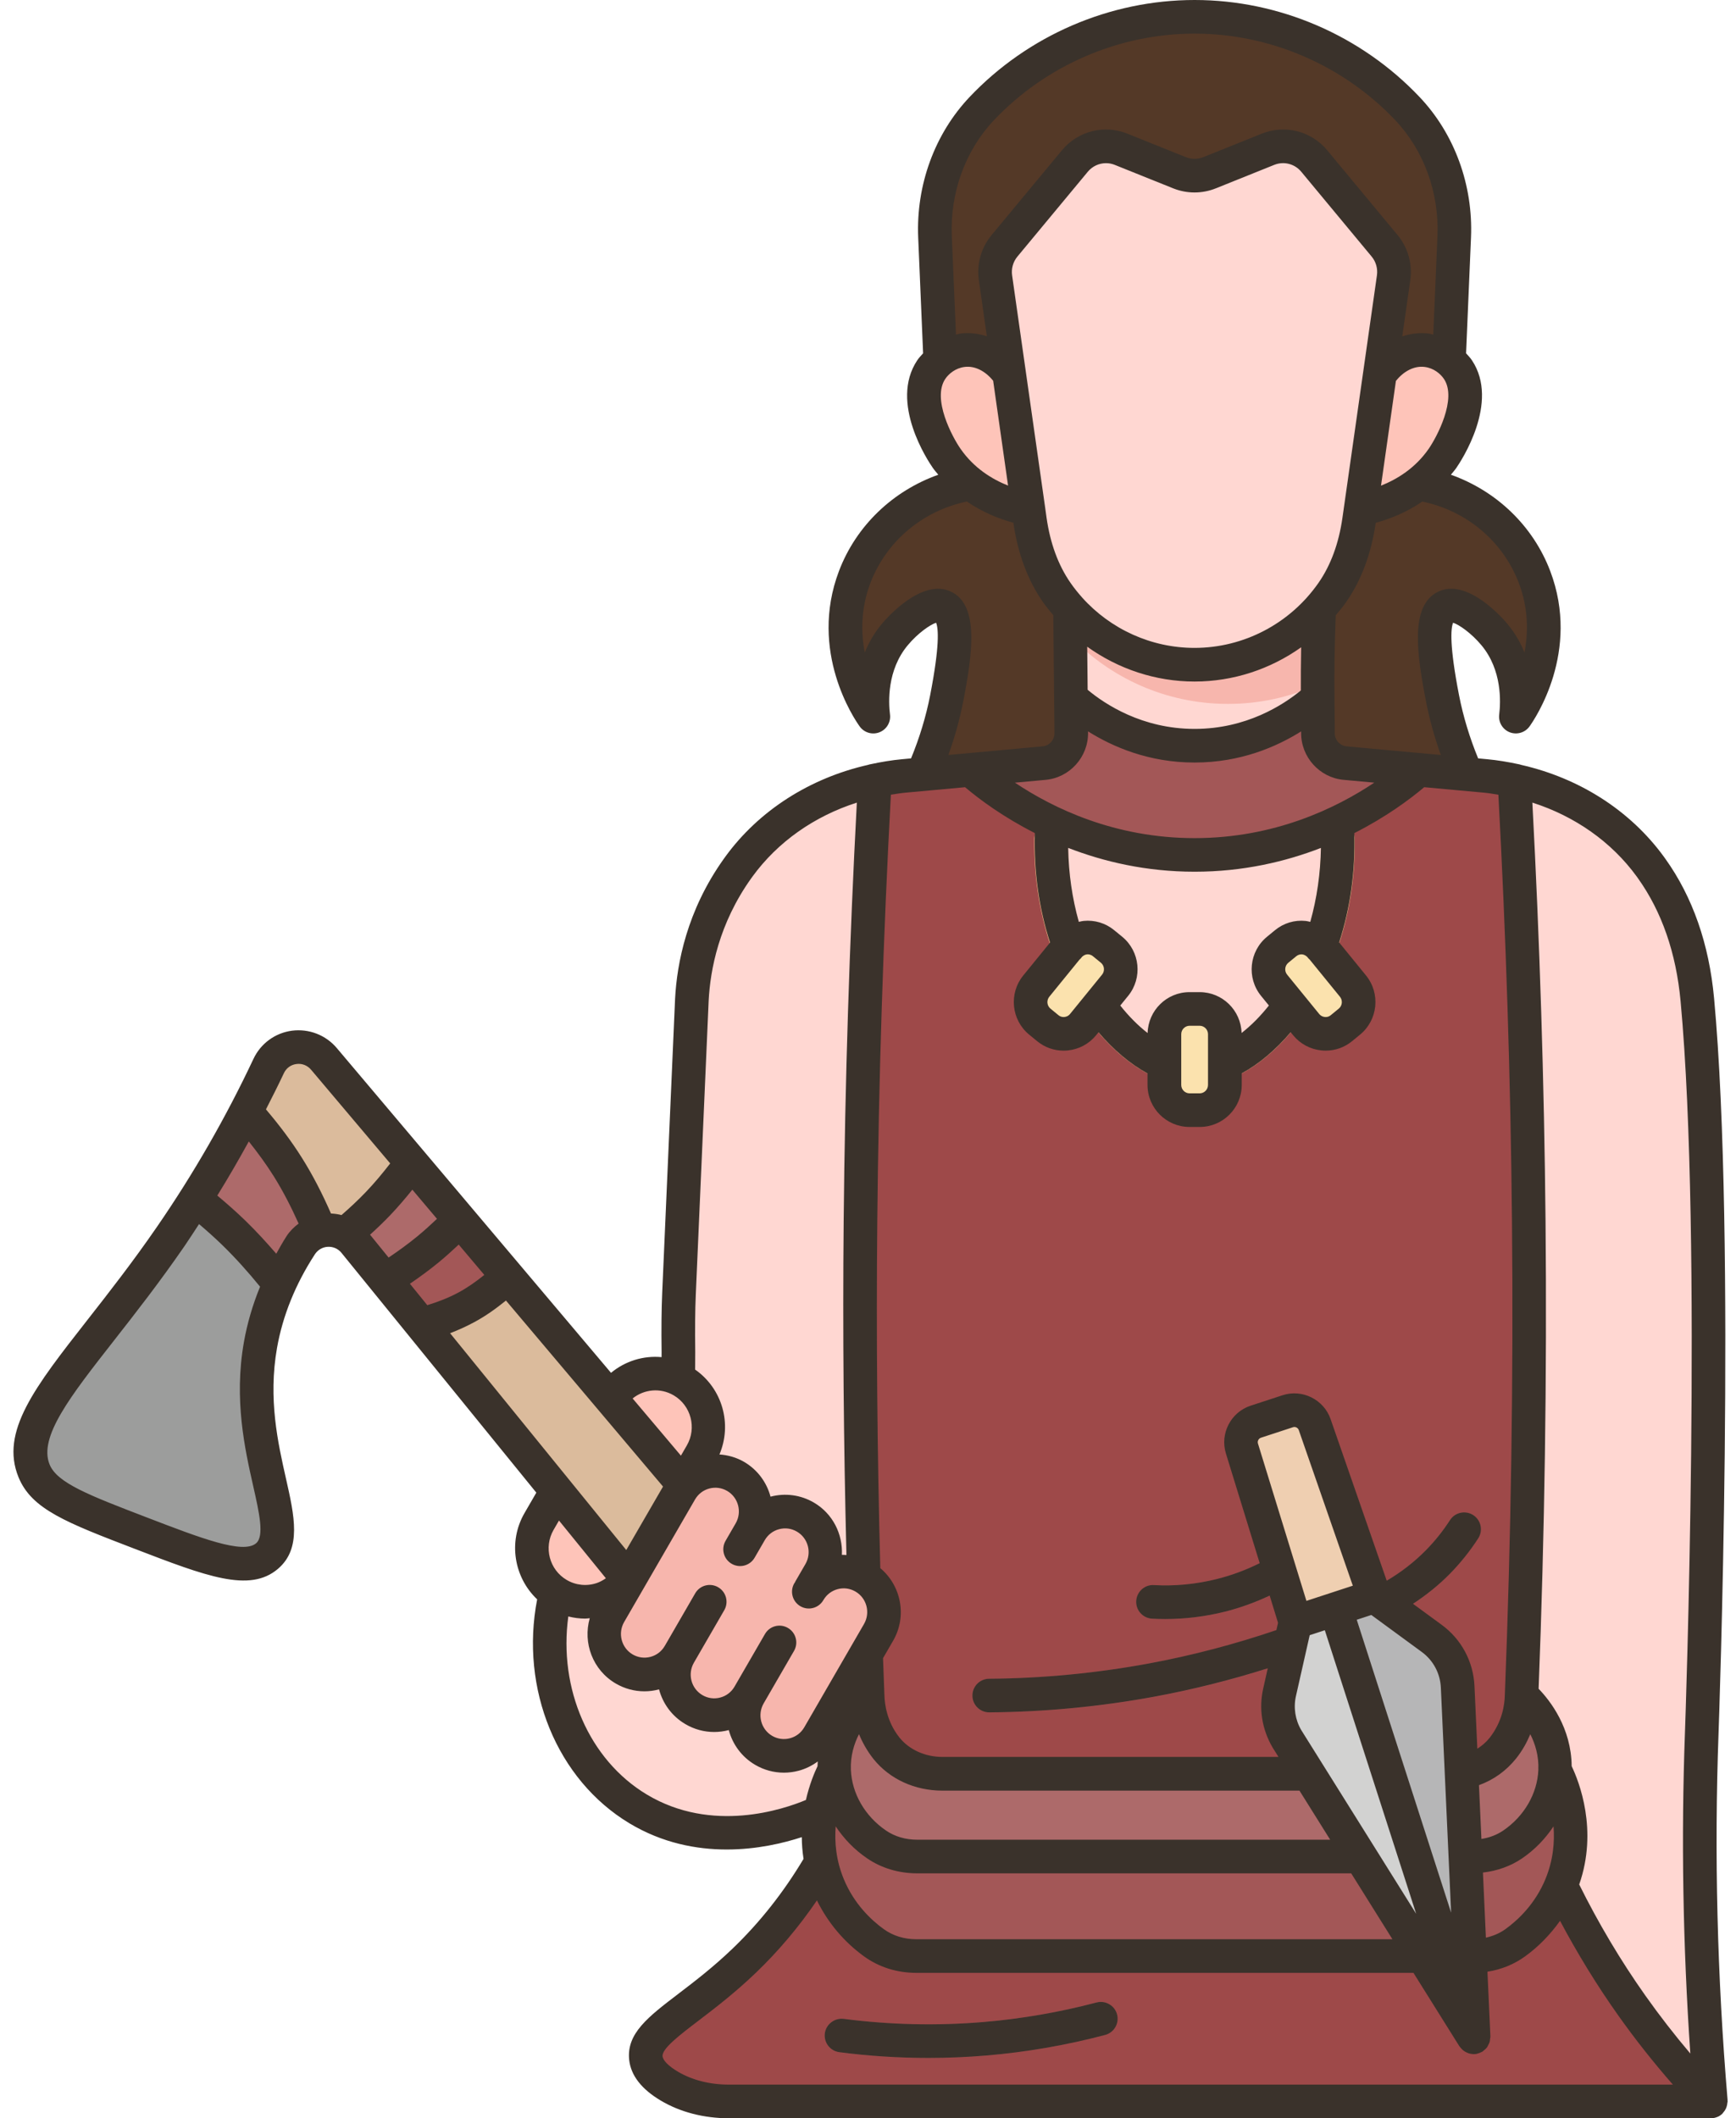 <?xml version="1.0" encoding="UTF-8"?><svg xmlns="http://www.w3.org/2000/svg" xmlns:xlink="http://www.w3.org/1999/xlink" height="126.0" preserveAspectRatio="xMidYMid meet" version="1.0" viewBox="-0.8 0.0 103.3 126.0" width="103.3" zoomAndPan="magnify"><g><g><g><g><g><path d="M100.459,103.07c0,0,1.08-29.2-0.26-43.61c-0.37-4.04-1.77-6.47-2.72-7.8 c-0.02-0.03-0.05-0.07-0.07-0.1c-1.96-2.69-4.88-4.45-8.09-5.13c-0.57-0.13-1.14-0.22-1.72-0.27l-1.14-0.11 c-0.51-1.15-1.06-2.67-1.42-4.51c-0.31-1.56-0.95-4.87,0.15-5.43c0.81-0.41,2.24,0.81,2.94,1.64c1.57,1.89,1.35,4.25,1.27,4.88 c0.2-0.28,2.76-3.97,1.11-8.3c-1.12-2.95-3.76-5.08-6.9-5.57c0.51-0.39,1-0.88,1.43-1.49c0.11-0.17,2.23-3.31,0.92-5.28 c-0.14-0.21-0.33-0.41-0.54-0.59c0.11-2.44,0.21-4.87,0.31-7.31c0.12-2.81-0.85-5.59-2.78-7.63C79.699,3.03,75.139,1,70.289,1 c-4.86,0-9.42,2.03-12.67,5.46c-1.93,2.04-2.9,4.82-2.78,7.63l0.31,7.31c-0.21,0.18-0.4,0.38-0.54,0.59 c-1.31,1.97,0.81,5.11,0.92,5.28c0.43,0.61,0.92,1.1,1.43,1.49c-3.14,0.49-5.78,2.62-6.9,5.57c-1.64,4.33,0.91,8.02,1.11,8.3 c-0.08-0.63-0.3-2.99,1.28-4.88c0.69-0.83,2.13-2.05,2.93-1.64c1.1,0.56,0.46,3.87,0.15,5.43c-0.35,1.84-0.91,3.36-1.42,4.51 l-1.14,0.11c-0.58,0.05-1.15,0.14-1.72,0.27c-3.21,0.67-6.13,2.44-8.09,5.13c-0.02,0.03-0.05,0.07-0.07,0.1 c-2.31,3.23-2.65,6.49-2.72,7.8c-0.25,5.83-0.51,11.66-0.77,17.49c-0.04,1.04-0.05,2.19-0.03,3.49l-0.01,1.57 c-1.44-0.69-3.18-0.2-4.04,1.16c-2.03-2.41-4.06-4.81-6.09-7.22c-0.95-1.13-1.91-2.25-2.86-3.38s-1.9-2.26-2.86-3.39 c-1.74-2.06-3.48-4.12-5.23-6.19c-0.93-1.1-2.68-0.88-3.29,0.42c-0.4,0.84-0.84,1.75-1.35,2.71c-0.84,1.61-1.84,3.36-3.01,5.21 c-0.46,0.73-0.95,1.47-1.47,2.22c-4.92,7.14-9.4,10.85-8.13,13.94c0.61,1.5,2.53,2.24,6.35,3.71c3.89,1.49,6.28,2.41,7.51,1.36 c1.96-1.67-1.51-6.23-0.39-12.56c0.24-1.34,0.64-2.55,1.14-3.64c0.38-0.84,0.81-1.6,1.26-2.29c0.29-0.44,0.71-0.73,1.17-0.85 c0.49-0.12,1.03-0.06,1.48,0.2c0.2,0.12,0.39,0.27,0.55,0.47l1.82,2.25h0.01l2.15,2.65l8.04,9.9l-1.04,1.81 c-0.29,0.5-0.43,1.06-0.43,1.6c0,1.04,0.5,2.04,1.41,2.65c-1.25,5.15,0.82,10.39,4.91,12.85c4.96,2.97,10.41,0.4,10.85,0.18 c-0.14,0.87-0.19,1.92,0.05,3.05l-0.04,0.01c-0.93,1.59-2.37,3.7-4.54,5.78c-3.22,3.09-6.04,4.18-5.86,5.8 c0.06,0.49,0.38,1.07,1.4,1.67c1.07,0.63,2.31,0.91,3.56,0.91h58.41C100.209,115.62,100.279,108.05,100.459,103.07z M68.929,65.6c-0.28-0.27-0.45-0.65-0.45-1.06v-1.31v-1.72c0-0.41,0.17-0.79,0.45-1.06c-0.27,0.27-0.44,0.65-0.44,1.06v1.72 v1.31C68.489,64.95,68.659,65.32,68.929,65.6z M72.089,63.23v1.31c0,0.41-0.17,0.79-0.45,1.06c0.27-0.28,0.44-0.65,0.44-1.06 v-1.31v-1.72c0-0.41-0.17-0.79-0.44-1.06c0.28,0.27,0.45,0.65,0.45,1.06V63.23z" fill="#ffd7d2"/></g><g><path d="M41.359,84.88c0,0.54-0.14,1.1-0.43,1.6l-1.06,1.84c-1.45-1.72-2.9-3.43-4.35-5.15 c0.86-1.36,2.6-1.85,4.04-1.16c0.08,0.04,0.15,0.08,0.23,0.12C40.799,82.72,41.359,83.79,41.359,84.88z" fill="#fec4b9"/></g><g><path d="M32.319,88.69l4.28,5.26c-0.4,0.56-0.95,0.95-1.56,1.16c-0.84,0.29-1.79,0.22-2.62-0.26 c-0.06-0.03-0.11-0.07-0.16-0.1c-0.91-0.61-1.41-1.61-1.41-2.65c0-0.54,0.14-1.1,0.43-1.6L32.319,88.69z" fill="#fec4b9"/></g><g><path d="M78.679,95.71l8.21,25.48l-3.03-4.84l-3.7-5.92l-3.08-4.92l-1.31-2.09 c-0.49-0.83-0.64-1.82-0.43-2.76l0.66-2.92l0.28-1.25L78.679,95.71z" fill="#d2d2d1"/></g><g><path d="M86.669,116.35l0.22,4.84l-8.21-25.48l2.3-0.76l0.48,0.36h0.01l2.92,2.15 c0.93,0.68,1.5,1.74,1.55,2.89l0.23,5.08l0.23,5L86.669,116.35z" fill="#b6b6b7"/></g><g><path d="M77.429,84.74l3.55,10.21l-2.3,0.76l-2.4,0.78l-0.93-3.01l-2.25-7.32 c-0.2-0.66,0.16-1.37,0.82-1.59l1.91-0.63C76.489,83.73,77.199,84.08,77.429,84.74z" fill="#efcfb1"/></g><g><path d="M100.999,125h-58.41c-1.25,0-2.49-0.28-3.56-0.91c-1.02-0.6-1.34-1.18-1.4-1.67 c-0.18-1.62,2.64-2.71,5.86-5.8c2.17-2.08,3.61-4.19,4.54-5.78l0.04-0.01c0.1,0.43,0.23,0.88,0.42,1.33 c0.69,1.66,1.81,2.74,2.71,3.4c0.73,0.53,1.62,0.79,2.52,0.79h16.57h13.57l3.03,4.84l-0.22-4.84h0.18 c0.9,0,1.79-0.26,2.52-0.79c0.91-0.66,2.02-1.74,2.71-3.4c1.04,2.14,2.41,4.57,4.21,7.13 C97.889,121.54,99.509,123.44,100.999,125z" fill="#9e4949"/></g><g><path d="M91.739,105.32c0.22,0.42,1.74,3.46,0.34,6.84c-0.69,1.66-1.8,2.74-2.71,3.4 c-0.73,0.53-1.62,0.79-2.52,0.79h-0.18l-0.27-5.92h0.07h0.32c0.86,0,1.71-0.23,2.42-0.71 C90.709,108.7,91.669,107.07,91.739,105.32z" fill="#a35757"/></g><g><path d="M89.739,100.86c0.26,0.22,2.1,1.89,2,4.46c-0.07,1.75-1.03,3.38-2.53,4.4 c-0.71,0.48-1.56,0.71-2.42,0.71h-0.32h-0.07l-0.23-5h0.03c0.96-0.18,1.8-0.66,2.41-1.43c0.01-0.01,0.02-0.02,0.03-0.03 C89.639,102.71,89.729,101.33,89.739,100.86z" fill="#ad6a6a"/></g><g><path d="M77.609,41.52c-0.01-1.35-0.01-3.17,0.09-5.29c0.28-0.31,0.54-0.64,0.78-0.99 c0.89-1.27,1.38-2.77,1.6-4.3l0.09-0.66c0.57-0.11,2.06-0.45,3.44-1.52c3.14,0.49,5.78,2.62,6.9,5.57 c1.65,4.33-0.91,8.02-1.11,8.3c0.08-0.63,0.3-2.99-1.27-4.88c-0.7-0.83-2.13-2.05-2.94-1.64c-1.1,0.56-0.46,3.87-0.15,5.43 c0.36,1.84,0.91,3.36,1.42,4.51l-2.85-0.26l-4.37-0.4c-0.92-0.08-1.62-0.86-1.61-1.79C77.629,43.15,77.619,42.44,77.609,41.52z" fill="#543927"/></g><g><path d="M81.469,95.31h-0.01l-0.48-0.36l-3.55-10.21c-0.23-0.66-0.94-1.01-1.6-0.8l-1.91,0.63 c-0.66,0.22-1.02,0.93-0.82,1.59l2.25,7.32l0.93,3.01l-0.28,1.25l-0.66,2.92c-0.21,0.94-0.06,1.93,0.43,2.76l1.31,2.09h-6.79 h-15.01c-1.28,0-2.53-0.51-3.32-1.51c-0.01-0.01-0.02-0.02-0.03-0.03c-1-1.26-1.09-2.64-1.1-3.11 c-0.03-0.82-0.07-1.65-0.09-2.47l0.74-1.29c0.22-0.38,0.33-0.8,0.33-1.21c0-0.83-0.43-1.64-1.2-2.08 c-0.01,0-0.01-0.01-0.02-0.01c-0.19-6.84-0.26-13.89-0.19-21.15c0.09-9.09,0.39-17.83,0.85-26.22 c0.57-0.13,1.14-0.22,1.72-0.27l1.14-0.11l2.85-0.26c0.61,0.55,2.28,1.96,4.82,3.15c-0.16,2.76,0.26,5.25,1.01,7.36 c-0.01,0.01-0.01,0.01-0.02,0.02l-1.91,2.34c-0.52,0.64-0.42,1.58,0.21,2.11l0.48,0.39c0.64,0.52,1.58,0.43,2.1-0.22l0.93-1.14 c1.17,1.67,2.54,2.84,3.9,3.43v1.31c0,0.41,0.17,0.79,0.45,1.06c0.27,0.27,0.64,0.44,1.06,0.44h0.6c0.41,0,0.78-0.17,1.05-0.44 c0.28-0.27,0.45-0.65,0.45-1.06v-1.31c1.35-0.59,2.73-1.76,3.89-3.43l0.01-0.01l0.93,1.15c0.52,0.65,1.46,0.74,2.1,0.22 l0.48-0.39c0.64-0.53,0.73-1.47,0.21-2.11l-1.91-2.34c-0.01-0.01-0.02-0.02-0.03-0.03c0.76-2.1,1.17-4.59,1.01-7.35 c2.55-1.19,4.22-2.6,4.83-3.15l2.85,0.26l1.14,0.11c0.58,0.05,1.15,0.14,1.72,0.27c0.46,8.39,0.76,17.13,0.85,26.22 c0.09,9.79-0.07,19.21-0.43,28.21c-0.01,0.47-0.1,1.85-1.1,3.11c-0.01,0.01-0.02,0.02-0.03,0.03 c-0.61,0.77-1.45,1.25-2.41,1.43h-0.03l-0.23-5.08c-0.05-1.15-0.62-2.21-1.55-2.89L81.469,95.31z" fill="#9e4949"/></g><g><path d="M85.419,21.4c0.21,0.18,0.4,0.38,0.54,0.59c1.31,1.97-0.81,5.11-0.92,5.28 c-0.43,0.61-0.92,1.1-1.43,1.49c-1.38,1.07-2.87,1.41-3.44,1.52l1.15-8.05c0.68-0.98,1.73-1.52,2.77-1.4 C84.589,20.89,85.049,21.11,85.419,21.4z" fill="#fec4b9"/></g><g><path d="M82.949,6.46c1.93,2.04,2.9,4.82,2.78,7.63c-0.1,2.44-0.2,4.87-0.31,7.31 c-0.37-0.29-0.83-0.51-1.33-0.57c-1.04-0.12-2.09,0.42-2.77,1.4l0.81-5.71c0.1-0.68-0.1-1.37-0.54-1.89l-4.19-5.05 c-0.67-0.81-1.78-1.09-2.75-0.7l-3.47,1.4c-0.58,0.23-1.22,0.23-1.79,0l-3.48-1.4c-0.97-0.39-2.08-0.11-2.75,0.7l-4.19,5.05 c-0.44,0.52-0.63,1.21-0.53,1.89c0.27,1.9,0.54,3.8,0.81,5.71c-0.68-0.98-1.73-1.52-2.77-1.4c-0.5,0.06-0.96,0.28-1.33,0.57 l-0.31-7.31c-0.12-2.81,0.85-5.59,2.78-7.63C60.869,3.03,65.429,1,70.289,1C75.139,1,79.699,3.03,82.949,6.46z" fill="#543927"/></g><g><path d="M48.019,107.77c0.23-1.31,0.7-2.23,0.81-2.45c0.08,1.75,1.04,3.38,2.53,4.4 c0.71,0.48,1.56,0.71,2.42,0.71h16.51h9.87l3.7,5.92h-13.57h-16.57c-0.9,0-1.79-0.26-2.52-0.79c-0.9-0.66-2.02-1.74-2.71-3.4 c-0.19-0.45-0.32-0.9-0.42-1.33c-0.24-1.13-0.19-2.18-0.05-3.05V107.77z" fill="#a35757"/></g><g><path d="M79.239,45.39l4.37,0.4c-0.61,0.55-2.28,1.96-4.83,3.15c-2.21,1.04-5.07,1.91-8.49,1.91 s-6.3-0.87-8.51-1.91c-2.54-1.19-4.21-2.6-4.82-3.15l4.37-0.4c0.92-0.08,1.63-0.86,1.62-1.79c-0.01-0.7-0.02-1.4-0.02-2.09 h0.02c0.6,0.55,3.25,2.85,7.34,2.85c4.04,0,6.68-2.26,7.32-2.84c0.01,0.92,0.02,1.63,0.02,2.08 C77.619,44.53,78.319,45.31,79.239,45.39z" fill="#a35757"/></g><g><path d="M80.159,110.43h-9.87h-16.51c-0.86,0-1.71-0.23-2.42-0.71c-1.49-1.02-2.45-2.65-2.53-4.4 c-0.1-2.57,1.74-4.24,2-4.46c0.01,0.47,0.1,1.85,1.1,3.11c0.01,0.01,0.02,0.02,0.03,0.03c0.79,1,2.04,1.51,3.32,1.51h15.01 h6.79L80.159,110.43z" fill="#ad6a6a"/></g><g><path d="M78.779,48.94c0.16,2.76-0.25,5.25-1.01,7.35c-0.52-0.61-1.44-0.7-2.07-0.18l-0.47,0.38 c-0.64,0.53-0.74,1.47-0.21,2.12l0.97,1.18l-0.01,0.01c-1.16,1.67-2.54,2.84-3.89,3.43v-1.72c0-0.41-0.17-0.79-0.45-1.06 c-0.27-0.27-0.64-0.44-1.05-0.44h-0.6c-0.42,0-0.79,0.17-1.06,0.44c-0.28,0.27-0.45,0.65-0.45,1.06v1.72 c-1.36-0.59-2.73-1.76-3.9-3.43l0.98-1.19c0.52-0.65,0.42-1.59-0.22-2.12l-0.47-0.38c-0.63-0.52-1.56-0.43-2.08,0.19 c-0.75-2.11-1.17-4.6-1.01-7.36c2.21,1.04,5.09,1.91,8.51,1.91S76.569,49.98,78.779,48.94z" fill="#ffd7d2"/></g><g><path d="M62.949,43.6c0.01,0.93-0.7,1.71-1.62,1.79l-4.37,0.4l-2.85,0.26c0.51-1.15,1.07-2.67,1.42-4.51 c0.31-1.56,0.95-4.87-0.15-5.43c-0.8-0.41-2.24,0.81-2.93,1.64c-1.58,1.89-1.36,4.25-1.28,4.88c-0.2-0.28-2.75-3.97-1.11-8.3 c1.12-2.95,3.76-5.08,6.9-5.57c1.38,1.07,2.87,1.41,3.44,1.52c0.03,0.22,0.06,0.44,0.09,0.66c0.22,1.53,0.71,3.03,1.59,4.3 c0.24,0.35,0.51,0.68,0.79,0.99c0.02,1.76,0.04,3.52,0.06,5.28C62.929,42.2,62.939,42.9,62.949,43.6z" fill="#543927"/></g><g><path d="M55.149,21.4c0.37-0.29,0.83-0.51,1.33-0.57c1.04-0.12,2.09,0.42,2.77,1.4 c0.38,2.68,0.76,5.36,1.15,8.05c-0.57-0.11-2.06-0.45-3.44-1.52c-0.51-0.39-1-0.88-1.43-1.49c-0.11-0.17-2.23-3.31-0.92-5.28 C54.749,21.78,54.939,21.58,55.149,21.4z" fill="#fec4b9"/></g><g><path d="M50.589,93.8c0.01,0,0.01,0.01,0.02,0.01c0.77,0.44,1.2,1.25,1.2,2.08 c0,0.41-0.11,0.83-0.33,1.21l-0.74,1.29l-2.81,4.85c-0.67,1.15-2.14,1.54-3.28,0.88c-0.77-0.45-1.2-1.26-1.2-2.09 c0-0.41,0.11-0.83,0.33-1.21c-0.67,1.15-2.14,1.54-3.28,0.88c-0.77-0.45-1.2-1.26-1.2-2.09c0-0.41,0.11-0.83,0.33-1.21 c-0.67,1.15-2.14,1.55-3.28,0.88c-0.77-0.45-1.2-1.25-1.2-2.08c0-0.42,0.11-0.84,0.33-1.22l4.21-7.29 c0.67-1.15,2.14-1.54,3.28-0.87c0.77,0.45,1.2,1.25,1.2,2.08c0,0.41-0.11,0.83-0.33,1.21c0.45-0.77,1.25-1.2,2.08-1.2 c0.41,0,0.82,0.11,1.2,0.33c1.15,0.67,1.54,2.14,0.87,3.29l-0.6,1.04l0.01,0.01C48.089,93.51,49.479,93.16,50.589,93.8z" fill="#f7b6ad"/></g><g><path d="M35.519,83.17c1.45,1.72,2.9,3.43,4.35,5.15l-0.21,0.35l-2.9,5.03 c-0.05,0.09-0.1,0.17-0.16,0.25l-4.28-5.26l-8.04-9.9c0.71-0.18,1.65-0.48,2.66-1.02c1.11-0.6,1.93-1.28,2.49-1.82 C31.459,78.36,33.489,80.76,35.519,83.17z" fill="#dbbb9c"/></g><g><path d="M26.569,72.57c0.95,1.13,1.91,2.25,2.86,3.38c-0.56,0.54-1.38,1.22-2.49,1.82 c-1.01,0.54-1.95,0.84-2.66,1.02l-2.15-2.65c0.79-0.49,1.65-1.09,2.54-1.83C25.389,73.72,26.019,73.13,26.569,72.57z" fill="#a35757"/></g><g><path d="M23.709,69.18c0.96,1.13,1.91,2.26,2.86,3.39c-0.55,0.56-1.18,1.15-1.9,1.74 c-0.89,0.74-1.75,1.34-2.54,1.83h-0.01l-1.82-2.25c-0.16-0.2-0.35-0.35-0.55-0.47l0.01-0.02c0.61-0.51,1.27-1.11,1.93-1.81 C22.499,70.75,23.159,69.93,23.709,69.18z" fill="#ad6a6a"/></g><g><path d="M18.479,62.99c1.75,2.07,3.49,4.13,5.23,6.19c-0.55,0.75-1.21,1.57-2.02,2.41 c-0.66,0.7-1.32,1.3-1.93,1.81l-0.01,0.02c-0.45-0.26-0.99-0.32-1.48-0.2c-0.45-1.11-1.07-2.41-1.94-3.8 c-0.84-1.33-1.71-2.43-2.49-3.3c0.51-0.96,0.95-1.87,1.35-2.71C15.799,62.11,17.549,61.89,18.479,62.99z" fill="#dbbb9c"/></g><g><path d="M18.269,73.22c-0.46,0.12-0.88,0.41-1.17,0.85c-0.45,0.69-0.88,1.45-1.26,2.29h-0.01 c-0.74-0.95-1.64-1.98-2.71-3.03c-0.79-0.76-1.56-1.42-2.29-2c1.17-1.85,2.17-3.6,3.01-5.21c0.78,0.87,1.65,1.97,2.49,3.3 C17.199,70.81,17.819,72.11,18.269,73.22z" fill="#ad6a6a"/></g><g><path d="M15.829,76.36h0.01c-0.5,1.09-0.9,2.3-1.14,3.64c-1.12,6.33,2.35,10.89,0.39,12.56 c-1.23,1.05-3.62,0.13-7.51-1.36c-3.82-1.47-5.74-2.21-6.35-3.71c-1.27-3.09,3.21-6.8,8.13-13.94 c0.52-0.75,1.01-1.49,1.47-2.22c0.73,0.58,1.5,1.24,2.29,2C14.189,74.38,15.089,75.41,15.829,76.36z" fill="#9c9d9c"/></g><g><path d="M77.609,40.71c-1.62,0.75-3.43,1.16-5.34,1.16c-3.69,0-7.03-1.55-9.38-4.03 c-0.01-0.54-0.01-1.07-0.02-1.61c1.86,2.06,4.53,3.31,7.41,3.31c2.89,0,5.56-1.25,7.42-3.31 C77.619,37.95,77.599,39.48,77.609,40.71z" fill="#f7b6ad"/></g></g><g><g><path d="M78.752,48.942L78.752,48.942c-0.541,0.031-0.944,0.487-0.94,1.029 c0.014,2.1-0.322,4.149-0.983,5.979c-0.005,0.013-0.009,0.026-0.014,0.04c-0.035,0.106-0.056,0.222-0.056,0.33 c0,0.553,0.447,1,1,1c0.451,0,0.833-0.299,0.957-0.71c0.754-2.091,1.122-4.341,1.096-6.701 C79.806,49.347,79.314,48.91,78.752,48.942z" fill="#fbc88e"/></g><g><g><path d="M72.089,64.23c-0.553,0-1.005-0.447-1.005-1c0-0.439,0.28-0.812,0.672-0.946 c1.206-0.549,2.411-1.63,3.401-3.055c0.315-0.455,0.938-0.566,1.392-0.251c0.454,0.315,0.566,0.938,0.251,1.392 c-1.234,1.776-2.725,3.082-4.31,3.776C72.364,64.202,72.227,64.23,72.089,64.23z" fill="#fbc88e"/></g></g><g><g><path d="M68.49,64.23c-0.137,0-0.283-0.028-0.409-0.083c-1.576-0.685-3.07-1.99-4.32-3.773 c-0.316-0.453-0.207-1.076,0.245-1.394c0.452-0.316,1.075-0.207,1.394,0.245c1.015,1.45,2.239,2.541,3.451,3.075 c0.37,0.147,0.635,0.508,0.635,0.93C69.485,63.783,69.042,64.23,68.49,64.23z" fill="#fbc88e"/></g></g><g><path d="M63.719,55.931c-0.663-1.878-0.989-3.878-0.974-5.96c0.004-0.542-0.399-0.998-0.94-1.029h0 c-0.561-0.032-1.054,0.405-1.06,0.968c-0.023,2.345,0.347,4.603,1.101,6.725c0.013,0.034,0.026,0.068,0.042,0.101 c0.158,0.345,0.506,0.585,0.91,0.585c0.553,0,1-0.448,1-1C63.799,56.188,63.771,56.055,63.719,55.931z" fill="#fbc88e"/></g><g><g><path d="M54.439,122.411c-1.767,0-3.538-0.113-5.298-0.339c-0.548-0.071-0.935-0.572-0.864-1.12 c0.071-0.547,0.559-0.923,1.12-0.864c2.77,0.357,5.571,0.419,8.328,0.186c2.267-0.188,4.527-0.578,6.718-1.16 c0.534-0.141,1.081,0.177,1.224,0.71c0.142,0.534-0.177,1.082-0.71,1.224c-2.305,0.611-4.682,1.021-7.064,1.219 C56.746,122.363,55.593,122.411,54.439,122.411z" fill="#a35757"/></g></g><g><path d="M75.33,93.448c-0.256-0.443-0.812-0.637-1.272-0.413c-0.794,0.387-1.622,0.687-2.474,0.896 c-1.199,0.304-2.45,0.428-3.726,0.36c-0.514-0.029-1.021,0.396-1.049,0.949c-0.027,0.551,0.397,1.021,0.949,1.049 c0.253,0.013,0.506,0.019,0.759,0.019c1.21,0,2.402-0.146,3.55-0.436c0.962-0.236,1.902-0.574,2.804-1.009 C75.406,94.606,75.627,93.962,75.33,93.448L75.33,93.448z" fill="#a35757"/></g><g><path d="M75.994,97.726c-0.18-0.515-0.739-0.783-1.257-0.612c-2.37,0.782-4.784,1.401-7.189,1.843 c-3.129,0.576-6.324,0.88-9.497,0.903c-0.552,0.004-0.996,0.455-0.992,1.008c0.004,0.55,0.451,0.992,1,0.992 c0.002,0,0.005,0,0.008,0c3.288-0.024,6.6-0.34,9.843-0.937c2.496-0.458,5.001-1.1,7.459-1.913 C75.898,98.836,76.179,98.253,75.994,97.726L75.994,97.726z" fill="#a35757"/></g><g><path d="M86.86,90.119c-0.463-0.298-1.082-0.165-1.382,0.3c-0.416,0.646-0.895,1.245-1.425,1.783 c-0.65,0.666-1.379,1.245-2.213,1.753c-0.427,0.26-0.579,0.807-0.369,1.26l0,0c0.254,0.548,0.932,0.741,1.447,0.425 c0.962-0.59,1.807-1.263,2.563-2.038c0.623-0.633,1.188-1.339,1.679-2.102C87.458,91.037,87.325,90.418,86.86,90.119z" fill="#a35757"/></g><g><path d="M77.769,56.29c0.01,0.01,0.02,0.02,0.03,0.03l1.91,2.34c0.52,0.64,0.43,1.58-0.21,2.11 l-0.48,0.39c-0.64,0.52-1.58,0.43-2.1-0.22l-0.93-1.15l-0.97-1.18c-0.53-0.65-0.43-1.59,0.21-2.12l0.47-0.38 C76.329,55.59,77.249,55.68,77.769,56.29z" fill="#fbe2ae"/></g><g><path d="M62.789,56.3c0.52-0.62,1.45-0.71,2.08-0.19l0.47,0.38c0.64,0.53,0.74,1.47,0.22,2.12 l-0.98,1.19l-0.93,1.14c-0.52,0.65-1.46,0.74-2.1,0.22l-0.48-0.39c-0.63-0.53-0.73-1.47-0.21-2.11l1.91-2.34 C62.779,56.31,62.779,56.31,62.789,56.3z" fill="#fbe2ae"/></g><g><path d="M72.079,63.23v1.31c0,0.41-0.17,0.78-0.44,1.06c-0.27,0.27-0.64,0.44-1.05,0.44h-0.6 c-0.42,0-0.79-0.17-1.06-0.44c-0.27-0.28-0.44-0.65-0.44-1.06v-1.31v-1.72c0-0.41,0.17-0.79,0.44-1.06 c0.27-0.27,0.64-0.44,1.06-0.44h0.6c0.41,0,0.78,0.17,1.05,0.44c0.27,0.27,0.44,0.65,0.44,1.06V63.23z" fill="#fbe2ae"/></g></g></g></g><g fill="#3a322b"><path d="M101.749,125.65c0.057-0.066,0.107-0.136,0.145-0.215c0.017-0.035,0.03-0.071,0.043-0.109 c0.028-0.081,0.044-0.164,0.051-0.251c0.002-0.026,0.015-0.048,0.015-0.075c0-0.013-0.007-0.023-0.007-0.036 c-0.001-0.016,0.005-0.031,0.003-0.048c-0.618-7.333-0.8-14.669-0.538-21.805c0.011-0.293,1.06-29.432-0.266-43.739 c-0.299-3.227-1.275-6.017-2.901-8.292l-0.078-0.109c-2.014-2.768-5.044-4.689-8.498-5.473c-0.061-0.026-0.128-0.036-0.195-0.049 c-0.601-0.128-1.212-0.232-1.835-0.289l-0.532-0.049c-0.5-1.216-0.887-2.477-1.138-3.764c-0.57-2.932-0.493-3.952-0.354-4.304 c0.344,0.104,1.086,0.613,1.692,1.342c1.228,1.474,1.145,3.372,1.053,4.119c-0.057,0.454,0.202,0.888,0.628,1.055 c0.426,0.163,0.909,0.023,1.177-0.349c0.317-0.441,3.048-4.455,1.232-9.24c-1.026-2.705-3.217-4.776-5.911-5.731 c0.108-0.135,0.221-0.258,0.323-0.405c0.271-0.392,2.6-3.899,0.929-6.402c-0.101-0.151-0.227-0.282-0.349-0.415l0.293-6.889 c0.132-3.118-0.98-6.162-3.055-8.352C80.202,2.106,75.322,0.001,70.287,0c-0.001,0-0.002,0-0.004,0 c-5.034,0-9.915,2.104-13.392,5.775c-2.073,2.189-3.186,5.234-3.054,8.353l0.292,6.889c-0.122,0.134-0.248,0.264-0.349,0.416 c-1.681,2.519,0.659,6.015,0.93,6.402c0.102,0.147,0.215,0.269,0.323,0.404c-2.694,0.955-4.885,3.026-5.911,5.731 c-1.815,4.785,0.915,8.799,1.232,9.24c0.267,0.372,0.751,0.516,1.178,0.348c0.426-0.167,0.684-0.602,0.627-1.055 c-0.094-0.746-0.178-2.641,1.053-4.118c0.606-0.729,1.349-1.237,1.692-1.342c0.139,0.352,0.215,1.372-0.354,4.304 c-0.25,1.285-0.637,2.546-1.138,3.764l-0.532,0.049c-0.625,0.057-1.237,0.162-1.839,0.29c-0.065,0.012-0.129,0.022-0.189,0.047 c-3.455,0.784-6.485,2.703-8.493,5.464l-0.085,0.118c-2.202,3.083-2.795,6.232-2.904,8.34l-0.766,17.49 c-0.043,0.987-0.055,2.112-0.036,3.521l-0.002,0.296c-1.083-0.1-2.161,0.233-3.008,0.934L19.243,62.344 c-0.66-0.781-1.659-1.163-2.666-1.036c-1.005,0.133-1.863,0.76-2.296,1.679c-1.631,3.468-3.563,6.83-5.744,9.994 c-1.454,2.11-2.87,3.917-4.118,5.511c-3.148,4.019-5.228,6.673-4.115,9.383c0.778,1.898,2.83,2.687,6.918,4.255 c4.259,1.636,6.83,2.626,8.515,1.192c1.42-1.209,0.984-3.141,0.479-5.376c-0.476-2.109-1.068-4.733-0.532-7.77 c0.339-1.917,1.096-3.789,2.251-5.564c0.175-0.269,0.458-0.433,0.775-0.449c0.313-0.015,0.61,0.115,0.81,0.361l11.594,14.263 l-0.702,1.212c-0.99,1.709-0.625,3.833,0.751,5.135c-1.029,5.316,1.168,10.725,5.497,13.325c1.952,1.172,3.974,1.555,5.782,1.555 c1.801,0,3.372-0.378,4.468-0.735c0.003,0.415,0.035,0.848,0.104,1.293c-1.183,1.98-2.596,3.775-4.214,5.328 c-1.168,1.121-2.266,1.958-3.233,2.696c-1.801,1.373-3.102,2.365-2.927,3.942c0.104,0.922,0.737,1.734,1.881,2.412 c1.159,0.688,2.565,1.051,4.066,1.051h58.418c0.143,0,0.277-0.032,0.4-0.085c0.004-0.002,0.008-0.001,0.011-0.002 c0.106-0.048,0.198-0.115,0.278-0.193C101.715,125.698,101.729,125.673,101.749,125.65z M96.594,52.14l0.073,0.103 c1.417,1.984,2.271,4.445,2.536,7.313c1.314,14.18,0.271,43.19,0.26,43.481c-0.23,6.265-0.123,12.681,0.319,19.113 c-0.943-1.111-1.837-2.263-2.672-3.443c-1.477-2.087-2.797-4.31-3.94-6.612c1.132-3.232-0.007-6.119-0.448-7.038 c-0.022-2.279-1.281-3.898-1.967-4.604c0.36-9.241,0.5-18.595,0.412-27.816c-0.08-8.276-0.347-16.642-0.784-24.896 C92.902,48.546,95.087,50.069,96.594,52.14z M44.64,101.325c0-0.001,0.001-0.001,0.001-0.002c0-0.001,0-0.001,0.001-0.002 l1.806-3.121c0.277-0.479,0.113-1.09-0.364-1.366c-0.481-0.28-1.092-0.114-1.366,0.364l-1.809,3.125 c-0.188,0.325-0.49,0.557-0.853,0.652c-0.357,0.096-0.735,0.046-1.058-0.144c-0.669-0.389-0.897-1.254-0.509-1.926 c0-0.001,0.001-0.001,0.001-0.002c0-0.001,0-0.001,0.001-0.002l1.806-3.122c0.277-0.479,0.113-1.09-0.364-1.366 c-0.481-0.279-1.092-0.113-1.366,0.364l-1.807,3.123c0,0.001-0.001,0.001-0.002,0.002c-0.188,0.325-0.49,0.558-0.852,0.653 c-0.362,0.095-0.735,0.044-1.059-0.144c-0.669-0.39-0.897-1.255-0.508-1.928l4.219-7.291c0.188-0.324,0.49-0.557,0.852-0.652 c0.361-0.095,0.735-0.044,1.059,0.144c0.669,0.39,0.896,1.254,0.508,1.927l-0.603,1.042c-0.277,0.479-0.113,1.09,0.364,1.366 c0.479,0.278,1.091,0.113,1.366-0.364l0.603-1.042c0.188-0.325,0.492-0.558,0.854-0.653c0.363-0.095,0.736-0.045,1.058,0.144 c0.67,0.39,0.898,1.255,0.509,1.928l-0.603,1.041c-0.007,0.012-0.006,0.026-0.013,0.038c-0.014,0.023-0.034,0.043-0.048,0.067 c-0.277,0.478-0.113,1.09,0.364,1.366c0.477,0.277,1.089,0.114,1.366-0.364c0.188-0.326,0.492-0.559,0.854-0.654 c0.359-0.096,0.734-0.044,1.058,0.145c0.669,0.39,0.896,1.254,0.508,1.927l-3.555,6.146c-0.188,0.325-0.491,0.558-0.854,0.653 c-0.358,0.094-0.735,0.045-1.059-0.144C44.479,102.862,44.252,101.998,44.64,101.325z M25.982,79.303 c0.491-0.187,0.97-0.405,1.433-0.654c0.676-0.362,1.298-0.808,1.892-1.289l9.346,11.065l-2.187,3.776L25.982,79.303z M23.592,76.362c0.588-0.403,1.165-0.823,1.714-1.275c0.407-0.336,0.803-0.691,1.19-1.055l1.523,1.804 c-0.487,0.392-0.997,0.755-1.551,1.052c-0.586,0.315-1.208,0.552-1.843,0.747L23.592,76.362z M21.22,73.444 c0.411-0.374,0.814-0.758,1.196-1.158c0.462-0.484,0.899-0.996,1.321-1.521l1.465,1.735c-0.38,0.36-0.767,0.712-1.169,1.042 c-0.547,0.45-1.123,0.865-1.709,1.261L21.22,73.444z M78.352,109.432H53.78c-0.691,0-1.333-0.188-1.855-0.544 c-1.252-0.852-2.034-2.201-2.093-3.608c-0.035-0.835,0.189-1.549,0.482-2.128c0.199,0.481,0.472,0.983,0.861,1.476 c0.961,1.197,2.456,1.884,4.102,1.884h21.248L78.352,109.432z M48.927,108.638c0.487,0.733,1.114,1.387,1.872,1.903 c0.855,0.583,1.886,0.891,2.98,0.891h25.824l2.453,3.92H53.722c-0.722,0-1.391-0.208-1.935-0.602 c-0.746-0.539-1.764-1.493-2.376-2.971C48.946,110.656,48.854,109.573,48.927,108.638z M76.631,102.911 c-0.36-0.614-0.473-1.335-0.315-2.029l0.817-3.616l0.9-0.295l5.436,16.866L76.631,102.911z M80.8,96.064l3.002,2.199 c0.685,0.502,1.099,1.277,1.136,2.132l0.61,13.375l-5.615-17.422L80.8,96.064z M89.42,104.595c0.378-0.478,0.644-0.969,0.839-1.44 c0.292,0.578,0.514,1.29,0.48,2.124c-0.059,1.409-0.842,2.759-2.094,3.61c-0.378,0.257-0.819,0.423-1.294,0.497l-0.146-3.199 C88.069,105.874,88.822,105.341,89.42,104.595z M76.938,95.225l-2.883-9.356c-0.045-0.146,0.035-0.302,0.178-0.349l1.908-0.625 c0.027-0.009,0.055-0.013,0.082-0.013c0.113,0,0.221,0.072,0.261,0.186l3.215,9.253L76.938,95.225z M87.442,111.385 c0.849-0.098,1.646-0.379,2.328-0.843c0.758-0.516,1.385-1.17,1.872-1.904c0.073,0.935-0.019,2.018-0.484,3.141 c-0.612,1.478-1.631,2.432-2.377,2.971c-0.343,0.248-0.739,0.413-1.163,0.508L87.442,111.385z M89.578,34.68 c0.572,1.511,0.564,2.941,0.335,4.133c-0.234-0.578-0.563-1.159-1.019-1.706c-0.24-0.289-2.402-2.792-4.157-1.892 c-1.637,0.832-1.234,3.675-0.682,6.516c0.21,1.079,0.51,2.14,0.88,3.178l-5.606-0.513c-0.399-0.036-0.709-0.382-0.705-0.786 c0.003-0.282-0.002-0.669-0.007-1.148c-0.003-0.254-0.006-0.54-0.009-0.84c0.006-0.057,0.002-0.111-0.001-0.167 c-0.01-1.273-0.004-2.921,0.077-4.859c0.212-0.253,0.425-0.505,0.615-0.778c0.907-1.302,1.5-2.89,1.762-4.721 c0.804-0.216,1.8-0.597,2.773-1.262C86.452,30.374,88.634,32.192,89.578,34.68z M75.79,57.974 c-0.175-0.214-0.143-0.531,0.07-0.706l0.474-0.389c0.111-0.092,0.23-0.111,0.312-0.111c0.018,0,0.034,0.001,0.048,0.003 c0.067,0.006,0.185,0.045,0.29,0.146c0.047,0.061,0.093,0.119,0.154,0.169l1.795,2.204c0.175,0.214,0.143,0.531-0.07,0.706 l-0.474,0.389c-0.137,0.112-0.281,0.119-0.359,0.108c-0.075-0.008-0.22-0.041-0.333-0.18L75.79,57.974z M77.168,54.835 c-0.091-0.019-0.18-0.045-0.274-0.055c-0.668-0.068-1.313,0.129-1.828,0.553l-0.473,0.388c-1.063,0.872-1.223,2.449-0.354,3.517 l0.466,0.572c-0.511,0.644-1.057,1.193-1.625,1.635c-0.038-1.346-1.138-2.43-2.493-2.43h-0.006h-0.593h-0.007 c-1.356,0-2.457,1.086-2.493,2.433c-0.569-0.442-1.116-0.991-1.627-1.636l0.468-0.575c0.868-1.066,0.711-2.644-0.353-3.517 l-0.473-0.387c-0.516-0.425-1.163-0.621-1.829-0.554c-0.096,0.01-0.187,0.036-0.279,0.056c-0.394-1.402-0.608-2.872-0.633-4.399 c2.11,0.817,4.633,1.416,7.522,1.416c0.001,0,0.002,0,0.003,0c2.885,0,5.404-0.599,7.513-1.414 C77.775,51.965,77.561,53.434,77.168,54.835z M69.489,64.536v-3.021c0-0.275,0.225-0.5,0.5-0.5h0.593c0.275,0,0.5,0.225,0.5,0.5 v1.71c0,0.005,0,0.009,0,0.013v1.298c0,0.275-0.225,0.5-0.5,0.5h-0.593C69.713,65.036,69.489,64.812,69.489,64.536z M63.428,57.09 c0.062-0.051,0.109-0.11,0.156-0.173c0.105-0.102,0.224-0.141,0.291-0.147c0.076-0.012,0.224-0.003,0.36,0.109l0.473,0.387 c0.214,0.176,0.245,0.493,0.07,0.708l-1.904,2.339c-0.112,0.139-0.257,0.172-0.333,0.18c-0.077,0.011-0.223,0.004-0.361-0.109 l-0.472-0.387c-0.214-0.176-0.245-0.493-0.07-0.708L63.428,57.09z M70.287,49.854c-0.001,0-0.002,0-0.003,0 c-4.745,0-8.411-1.774-10.692-3.299l1.829-0.167c1.43-0.131,2.538-1.359,2.523-2.798l-0.001-0.086 c1.452,0.911,3.601,1.854,6.338,1.854c0.002,0,0.004,0,0.006,0c2.738-0.001,4.887-0.943,6.337-1.853c0,0.025,0,0.061,0,0.084 c-0.014,1.438,1.095,2.667,2.523,2.798l1.829,0.167C78.696,48.079,75.031,49.853,70.287,49.854z M56.354,26.693 c-0.488-0.699-1.702-2.962-0.908-4.151c0.202-0.303,0.611-0.649,1.152-0.715c0.611-0.08,1.238,0.246,1.7,0.823l0.887,6.235 C58.234,28.506,57.152,27.847,56.354,26.693z M61.378,30.097c-0.003-0.013-0.003-0.027-0.006-0.04l-1.136-7.982 c-0.003-0.017-0.003-0.033-0.007-0.05l-0.804-5.647c-0.057-0.398,0.058-0.805,0.314-1.114l4.189-5.047 c0.274-0.331,0.674-0.511,1.083-0.511c0.176,0,0.354,0.033,0.524,0.102l3.476,1.396c0.818,0.326,1.718,0.327,2.538-0.001 l3.474-1.396c0.571-0.229,1.216-0.064,1.608,0.409l4.189,5.046c0.257,0.31,0.371,0.717,0.314,1.115l-2.052,14.419 c-0.217,1.524-0.696,2.828-1.426,3.875c-1.688,2.422-4.446,3.868-7.378,3.868c-2.561,0-4.99-1.105-6.688-2.998 c-0.01-0.011-0.018-0.023-0.028-0.034c-0.235-0.264-0.456-0.542-0.661-0.836c-0.729-1.048-1.209-2.352-1.426-3.876L61.378,30.097z M83.972,21.827c0.541,0.065,0.949,0.412,1.151,0.716c0.788,1.18-0.423,3.451-0.909,4.153c-0.8,1.155-1.884,1.813-2.837,2.192 l0.886-6.228C82.725,22.077,83.358,21.748,83.972,21.827z M63.894,38.468c1.844,1.323,4.068,2.072,6.388,2.072 c2.301,0,4.508-0.734,6.343-2.037c-0.019,0.959-0.022,1.82-0.019,2.568c-1.051,0.862-3.246,2.286-6.318,2.286 c-0.002,0-0.004,0-0.005,0c-3.117,0-5.332-1.467-6.363-2.326L63.894,38.468z M58.344,7.15C61.445,3.877,65.796,2,70.284,2 c0.001,0,0.003,0,0.004,0c4.487,0.001,8.838,1.879,11.938,5.151c1.704,1.799,2.618,4.312,2.509,6.893l-0.249,5.861 c-0.091-0.019-0.179-0.053-0.272-0.065c-0.531-0.062-1.065-0.001-1.572,0.169l0.477-3.351c0.136-0.955-0.139-1.929-0.755-2.673 l-4.19-5.047c-0.949-1.144-2.51-1.542-3.893-0.987l-3.474,1.395c-0.338,0.137-0.712,0.136-1.048,0.001l-3.476-1.396 c-1.378-0.556-2.941-0.156-3.892,0.987l-4.189,5.047c-0.616,0.743-0.892,1.718-0.756,2.673l0.476,3.346 c-0.504-0.167-1.035-0.227-1.564-0.164c-0.093,0.011-0.181,0.046-0.273,0.065l-0.249-5.862 C55.727,11.462,56.641,8.949,58.344,7.15z M55.834,35.215c-1.765-0.895-3.918,1.603-4.158,1.892 c-0.456,0.547-0.784,1.127-1.019,1.704c-0.229-1.191-0.237-2.621,0.335-4.131c0.944-2.488,3.126-4.306,5.742-4.847 c0.97,0.664,1.963,1.044,2.766,1.261c0.262,1.831,0.855,3.42,1.763,4.723c0.189,0.272,0.401,0.522,0.612,0.774l0.07,7.019 c0.004,0.404-0.306,0.749-0.705,0.785l-5.606,0.513c0.372-1.039,0.672-2.102,0.882-3.182 C57.067,38.887,57.467,36.047,55.834,35.215z M53.063,47.152l3.562-0.326c0.881,0.743,2.288,1.783,4.151,2.727 c-0.062,2.28,0.242,4.464,0.906,6.515l-1.595,1.958c-0.868,1.066-0.711,2.644,0.352,3.516c0,0.001,0,0.001,0.001,0.001 l0.473,0.388c0.45,0.369,1.001,0.565,1.575,0.565c0.084,0,0.168-0.004,0.253-0.013c0.664-0.066,1.262-0.389,1.685-0.907 l0.14-0.172c0.892,1.049,1.89,1.891,2.917,2.447v0.684c0,1.379,1.121,2.5,2.5,2.5h0.007h0.593h0.006c1.379,0,2.5-1.121,2.5-2.5 v-0.688c1.026-0.556,2.023-1.398,2.914-2.447l0.143,0.176c0.423,0.519,1.021,0.84,1.686,0.906 c0.084,0.009,0.168,0.013,0.252,0.013c0.574,0,1.125-0.196,1.574-0.565l0.473-0.388c1.063-0.872,1.223-2.449,0.354-3.517 l-1.599-1.964c0.663-2.048,0.966-4.229,0.904-6.506c1.865-0.945,3.275-1.986,4.157-2.73l3.562,0.326 c0.288,0.026,0.569,0.078,0.852,0.122c0.453,8.409,0.729,16.943,0.809,25.383c0.09,9.336-0.054,18.813-0.426,28.184 c-0.011,0.532-0.141,1.566-0.908,2.536c-0.206,0.257-0.454,0.469-0.728,0.642l-0.169-3.713c-0.063-1.462-0.774-2.794-1.952-3.656 l-1.706-1.25c0.795-0.522,1.537-1.116,2.204-1.796c0.628-0.64,1.191-1.346,1.678-2.099c0.299-0.465,0.165-1.083-0.299-1.383 c-0.466-0.298-1.083-0.166-1.383,0.299c-0.412,0.64-0.891,1.239-1.424,1.782c-0.696,0.709-1.482,1.317-2.341,1.823l-3.341-9.616 c-0.404-1.165-1.69-1.799-2.854-1.417l-1.908,0.625c-1.173,0.385-1.83,1.658-1.466,2.838l2.011,6.527 c-0.821,0.408-1.682,0.728-2.569,0.948c-1.219,0.303-2.47,0.426-3.728,0.356c-0.546-0.037-1.022,0.395-1.052,0.946 c-0.029,0.551,0.395,1.022,0.946,1.052c0.26,0.014,0.519,0.021,0.778,0.021c1.191,0,2.378-0.146,3.538-0.434 c0.923-0.23,1.818-0.555,2.68-0.96l0.498,1.617l-0.098,0.435c-2.478,0.84-5.031,1.514-7.602,1.988 c-3.12,0.576-6.314,0.882-9.494,0.906c-0.553,0.004-0.996,0.455-0.992,1.008c0.004,0.55,0.451,0.992,1,0.992 c0.003,0,0.005,0,0.008,0c3.296-0.025,6.607-0.342,9.842-0.939c2.267-0.419,4.52-0.986,6.725-1.682l-0.271,1.202 c-0.269,1.19-0.076,2.427,0.556,3.505l0.353,0.564H55.277c-1.021,0-1.971-0.425-2.559-1.157c-0.747-0.944-0.879-1.981-0.892-2.532 l-0.082-2.185l0.602-1.04c0.84-1.453,0.479-3.272-0.764-4.315c-0.182-6.85-0.245-13.785-0.18-20.626 c0.08-8.419,0.356-16.953,0.809-25.383C52.494,47.23,52.775,47.179,53.063,47.152z M40.603,76.997l0.766-17.481 c0.095-1.833,0.611-4.583,2.533-7.273l0.069-0.096c1.51-2.076,3.695-3.6,6.215-4.405c-0.438,8.273-0.706,16.639-0.784,24.896 c-0.063,6.587,0,13.258,0.165,19.859c-0.09-0.004-0.179-0.013-0.27-0.01c0.057-1.23-0.538-2.451-1.671-3.112 c-0.785-0.457-1.699-0.578-2.576-0.349c-0.224-0.842-0.766-1.599-1.574-2.07c-0.456-0.265-0.956-0.404-1.466-0.44 c0.769-1.808,0.174-3.918-1.446-5.049l0.006-1.043C40.551,79.035,40.562,77.945,40.603,76.997z M39.283,82.996 c1.036,0.604,1.389,1.943,0.786,2.984l-0.351,0.606l-2.874-3.402C37.524,82.636,38.487,82.533,39.283,82.996z M16.837,63.291 c0.336-0.047,0.655,0.081,0.877,0.343l4.705,5.57c-0.457,0.589-0.935,1.164-1.448,1.7c-0.459,0.48-0.948,0.935-1.45,1.372 c-0.204-0.054-0.412-0.083-0.626-0.093c-0.497-1.135-1.06-2.246-1.718-3.293c-0.638-1.018-1.37-1.982-2.152-2.901 c0.365-0.713,0.727-1.429,1.067-2.152C16.234,63.534,16.506,63.334,16.837,63.291z M16.258,73.52 c-0.226,0.347-0.42,0.701-0.619,1.055c-0.585-0.676-1.189-1.337-1.829-1.959c-0.538-0.522-1.104-1.019-1.679-1.501 c0.654-1.056,1.275-2.131,1.874-3.219c0.526,0.664,1.029,1.345,1.477,2.059c0.565,0.901,1.05,1.854,1.487,2.826 C16.7,72.986,16.451,73.223,16.258,73.52z M14.439,91.798c-0.776,0.665-3.303-0.308-6.501-1.536 c-3.439-1.319-5.334-2.047-5.785-3.146c-0.67-1.634,1.222-4.049,3.84-7.391c1.267-1.617,2.701-3.449,4.19-5.609 c0.295-0.429,0.574-0.87,0.861-1.305c0.47,0.401,0.933,0.812,1.374,1.24c0.802,0.78,1.552,1.619,2.257,2.485 c-0.44,1.077-0.764,2.177-0.961,3.294c-0.606,3.432,0.063,6.394,0.551,8.558C14.626,89.988,14.939,91.373,14.439,91.798z M35.252,93.879c-0.166,0.117-0.344,0.217-0.539,0.284c0,0-0.001,0-0.001,0c-0.593,0.202-1.242,0.138-1.785-0.18 c-1.036-0.604-1.389-1.942-0.786-2.983l0.321-0.554L35.252,93.879z M37.688,106.743c-3.441-2.067-5.26-6.303-4.671-10.591 c0.327,0.081,0.662,0.127,0.998,0.127c0.093,0,0.185-0.017,0.278-0.023c-0.419,1.465,0.176,3.085,1.548,3.885 c0.526,0.307,1.11,0.463,1.703,0.463c0.291,0,0.584-0.038,0.872-0.115c0.224,0.842,0.766,1.599,1.574,2.07 c0.526,0.308,1.111,0.465,1.704,0.465c0.29,0,0.584-0.038,0.872-0.115c0.224,0.842,0.766,1.6,1.574,2.071 c0.526,0.307,1.111,0.463,1.704,0.463c0.291,0,0.585-0.038,0.874-0.114c0.419-0.111,0.802-0.302,1.141-0.551 c-0.005,0.093-0.012,0.184-0.013,0.279c-0.181,0.377-0.479,1.081-0.691,2.01C45.827,107.623,41.57,109.074,37.688,106.743z M39.538,123.229c-0.551-0.327-0.884-0.66-0.912-0.914c-0.051-0.451,1.019-1.267,2.151-2.129c0.96-0.732,2.155-1.645,3.405-2.844 c1.345-1.29,2.559-2.732,3.629-4.3c0.64,1.301,1.588,2.45,2.803,3.329c0.888,0.642,1.962,0.98,3.106,0.98h29.587l2.732,4.365 c0.008,0.012,0.018,0.02,0.026,0.032c0.02,0.028,0.042,0.053,0.065,0.079c0.042,0.05,0.087,0.096,0.137,0.135 c0.026,0.021,0.052,0.039,0.079,0.057c0.056,0.036,0.114,0.065,0.175,0.089c0.028,0.011,0.055,0.024,0.084,0.033 c0.089,0.026,0.181,0.043,0.274,0.044c0.002,0,0.005,0.001,0.007,0.001c0,0,0.001,0,0.001,0c0,0,0.001,0,0.001,0 c0.001,0,0.002,0,0.003,0c0.058,0,0.116-0.005,0.173-0.015c0.013-0.002,0.023-0.011,0.037-0.014c0.091-0.02,0.179-0.053,0.265-0.1 c0.014-0.008,0.03-0.011,0.044-0.02c0.002-0.001,0.005-0.002,0.007-0.003c0.019-0.012,0.029-0.031,0.047-0.044 c0.083-0.06,0.159-0.127,0.22-0.208c0.03-0.04,0.047-0.086,0.07-0.13c0.035-0.065,0.069-0.128,0.089-0.2 c0.015-0.054,0.017-0.109,0.023-0.165c0.005-0.05,0.023-0.096,0.02-0.147l-0.176-3.857c0.819-0.127,1.583-0.436,2.242-0.913 c0.819-0.592,1.508-1.314,2.078-2.113c1.032,1.941,2.184,3.821,3.447,5.604c1.01,1.428,2.106,2.811,3.266,4.138H42.585 C41.443,124,40.39,123.733,39.538,123.229z" fill="inherit"/><path d="M64.449,119.113c-2.202,0.581-4.463,0.972-6.721,1.162c-2.765,0.233-5.565,0.169-8.327-0.188 c-0.538-0.063-1.049,0.315-1.12,0.864c-0.07,0.547,0.316,1.049,0.864,1.12c1.759,0.228,3.532,0.341,5.305,0.341 c1.151,0,2.302-0.048,3.446-0.145c2.372-0.199,4.749-0.61,7.063-1.221c0.534-0.141,0.853-0.688,0.712-1.222 C65.53,119.29,64.977,118.973,64.449,119.113z" fill="inherit"/></g></g></svg>